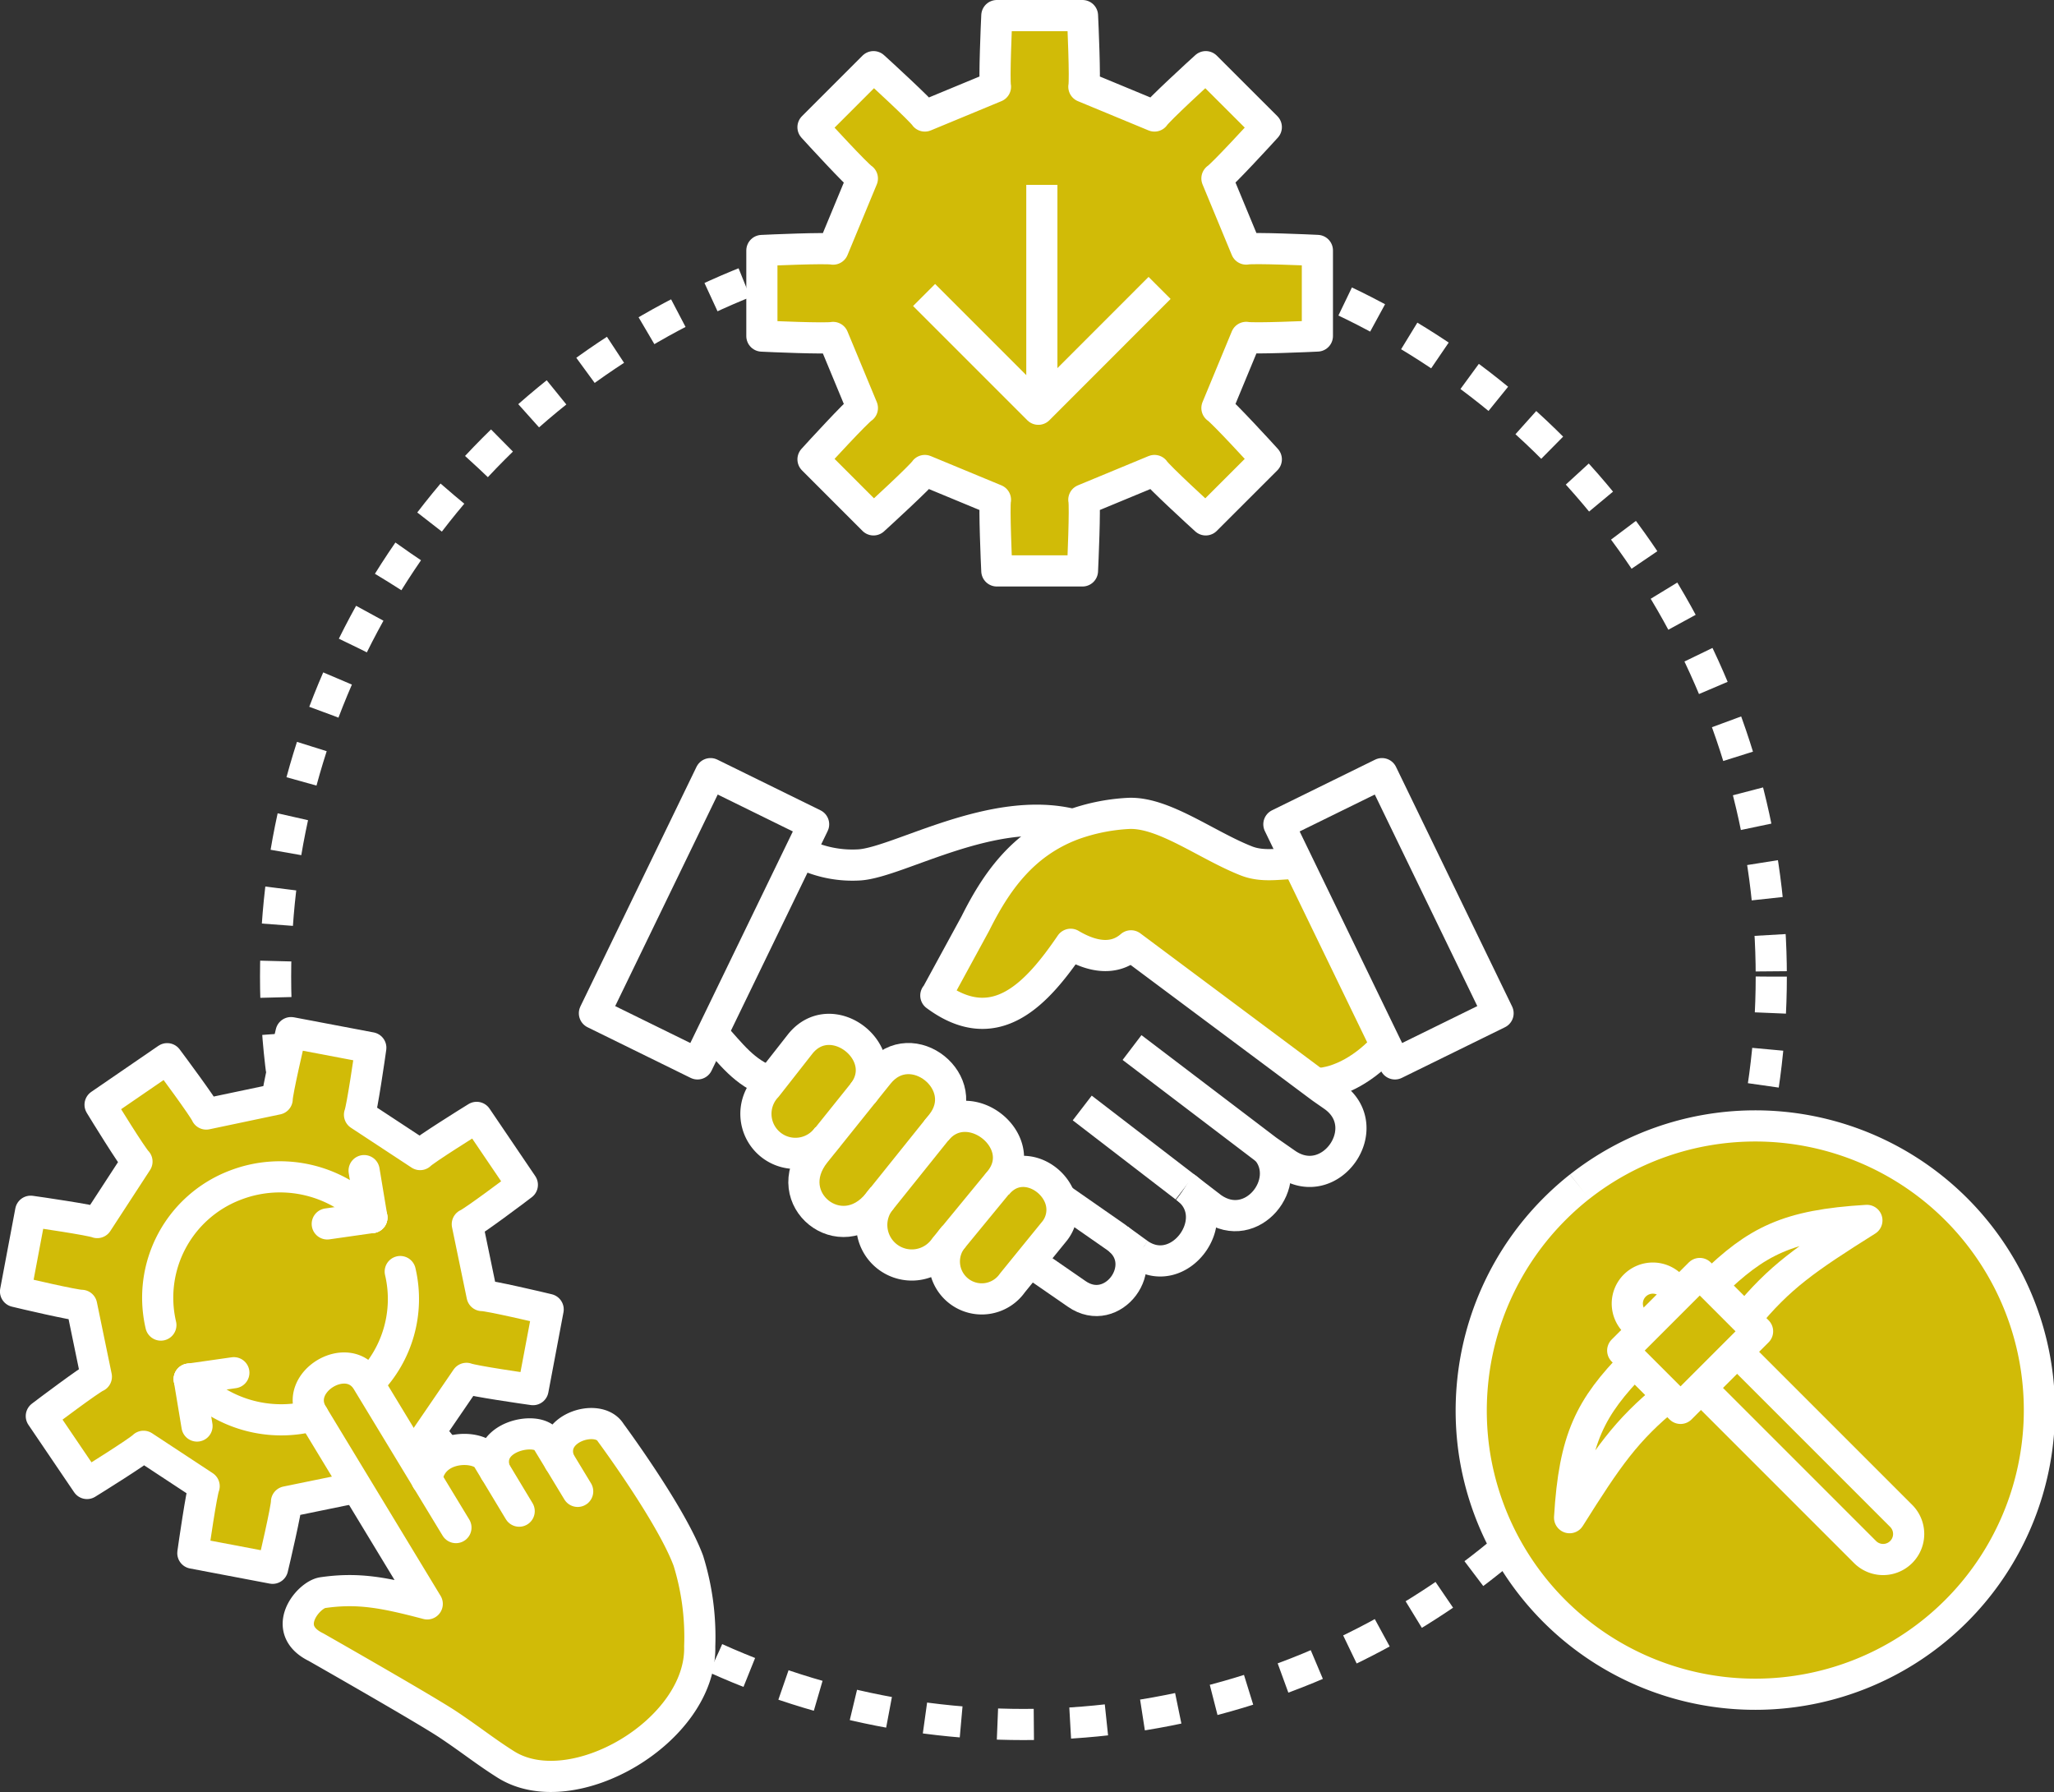 <svg xmlns="http://www.w3.org/2000/svg" xmlns:xlink="http://www.w3.org/1999/xlink" width="197.755" height="172.521" viewBox="0 0 197.755 172.521"><rect x="0" y="0" width="197.755" height="172.521" fill="#333333" stroke="none"/><defs><clipPath id="a"><rect width="197.755" height="172.521" fill="none"/></clipPath></defs><g clip-path="url(#a)"><path d="M102.052,115.352a3.308,3.308,0,0,1-.611,3.281l-2.291,2.816-1.678,2.063a3.6,3.6,0,1,1-5.6-4.5l4.073-4.958.02.016c2-2.485,5.252-1.038,6.085,1.279" fill="#d1bb07"/><path d="M90.134,108.865c3.058-3.807,9.19,1.006,6.128,4.81l-.315.382-4.074,4.958-.91,1.1a3.855,3.855,0,1,1-6-4.809l5.171-6.448Z" fill="#d1bb07"/><path d="M84.574,103.388c3.187-3.971,9.241.889,6.05,4.86l-.494.613-5.171,6.447-.416.515c-3.58,4.463-9.634-.4-6.05-4.86l1.272-1.584,3.276-4.084Z" fill="#d1bb07"/><path d="M77.049,100.5c3.07-3.815,9.062.987,5.992,4.8l-3.276,4.084-.028-.02a3.805,3.805,0,1,1-5.917-4.743l.35-.445Z" fill="#d1bb07"/><path d="M124.972,83.163l8.463,17.471c-1.876,2.126-4.436,3.647-6.751,3.694l-17.789-13.27c-1.595,1.4-3.669,1.123-5.809-.148-3.237,4.739-7.237,9.194-12.983,4.93h.027L93.908,88.9c1.926-3.85,4.478-7.681,9.408-9.522a18.576,18.576,0,0,1,5.225-1.068c3.4-.227,7.6,3.058,11.47,4.571,1.747.683,3.545.156,4.961.277" fill="#d1bb07"/><line x1="9.902" y1="7.614" transform="translate(104.196 106.669)" fill="none" stroke="#fff" stroke-linejoin="round" stroke-width="3"/><path d="M121.969,110.718c2.611,3.1-1.424,8.242-5.26,5.57l-2.331-1.79-.226-.176" fill="none" stroke="#fff" stroke-linejoin="round" stroke-width="3"/><path d="M114.1,114.283c.019.012.039.027.055.039a2.739,2.739,0,0,1,.225.176c3.525,2.894-.821,8.932-4.747,6.206" fill="none" stroke="#fff" stroke-linejoin="round" stroke-width="3"/><path d="M68.579,99.488c1.852,2.009,3.039,3.764,5.591,4.685" fill="none" stroke="#fff" stroke-linejoin="round" stroke-width="3"/><path d="M102.052,115.352l5.4,3.76c.086.063.172.125.25.192,3.151,2.566-.545,7.7-4.043,5.261l-4.509-3.116" fill="none" stroke="#fff" stroke-linejoin="round" stroke-width="3"/><path d="M77.026,82.059a10.976,10.976,0,0,0,5.747,1.205c3.805-.284,12.832-5.839,20.543-3.881" fill="none" stroke="#fff" stroke-linejoin="round" stroke-width="3"/><path d="M68.579,99.488l-1.424,2.937-9.926-4.876L68.408,74.481l9.925,4.876-1.307,2.7Z" fill="none" stroke="#fff" stroke-linejoin="round" stroke-width="3"/><path d="M133.435,100.635l.868,1.79,9.929-4.876L133.054,74.481l-9.926,4.876,1.844,3.807Z" fill="none" stroke="#fff" stroke-linejoin="round" stroke-width="3"/><path d="M84.959,115.309l-.416.515c-3.58,4.462-9.634-.4-6.051-4.86l1.273-1.584,3.276-4.084,1.533-1.907c3.186-3.971,9.24.889,6.05,4.86l-.494.612Z" fill="none" stroke="#fff" stroke-linejoin="round" stroke-width="3"/><path d="M79.738,109.36a3.805,3.805,0,1,1-5.918-4.743l.35-.445,2.88-3.674c3.069-3.815,9.061.987,5.991,4.8" fill="none" stroke="#fff" stroke-linejoin="round" stroke-width="3"/><path d="M90.134,108.865c3.058-3.807,9.19,1.006,6.128,4.81l-.315.382-4.074,4.958-.91,1.1a3.855,3.855,0,1,1-6-4.809" fill="none" stroke="#fff" stroke-linejoin="round" stroke-width="3"/><path d="M95.966,114.072c2-2.485,5.253-1.037,6.085,1.279a3.308,3.308,0,0,1-.611,3.281l-2.291,2.816-1.677,2.064a3.6,3.6,0,1,1-5.6-4.5" fill="none" stroke="#fff" stroke-linejoin="round" stroke-width="3"/><path d="M126.684,104.328c2.315-.046,4.875-1.568,6.751-3.694" fill="none" stroke="#fff" stroke-linejoin="round" stroke-width="3"/><path d="M124.972,83.163c-1.416-.121-3.214.406-4.961-.277-3.867-1.513-8.065-4.8-11.47-4.571a18.576,18.576,0,0,0-5.225,1.068c-4.93,1.841-7.482,5.672-9.408,9.522L90.13,95.84H90.1c5.746,4.264,9.746-.191,12.983-4.93,2.14,1.271,4.214,1.548,5.809.148l17.789,13.27.588.437,1.081.753c4.264,2.972-.249,9.463-4.517,6.5l-1.868-1.3-.011-.011-12.964-9.857" fill="none" stroke="#fff" stroke-linejoin="round" stroke-width="3"/><line x1="1.93" y1="1.404" transform="translate(107.701 119.299)" fill="none" stroke="#fff" stroke-linejoin="round" stroke-width="3"/><circle cx="72.001" cy="72.001" r="72.001" transform="translate(26.533 22.021)" fill="none" stroke="#fff" stroke-linejoin="round" stroke-width="3" stroke-dasharray="3.503 3.503"/><path d="M80.212,23.981l2.818-6.8c-.577-.377-4.275-4.4-4.755-4.938L84.1,6.418c.535.477,4.565,4.177,4.941,4.751l6.8-2.817c-.138-.668.093-6.132.131-6.852h8.245c.038.72.273,6.184.132,6.852l6.8,2.817c.373-.574,4.4-4.274,4.937-4.751l5.832,5.828c-.48.533-4.181,4.561-4.755,4.938l2.818,6.8c.67-.142,6.135.093,6.854.131v8.24c-.719.042-6.184.274-6.854.132l-2.818,6.8c.574.377,4.275,4.405,4.755,4.942l-5.832,5.828c-.535-.481-4.564-4.181-4.937-4.755l-6.8,2.817c.141.671-.094,6.135-.132,6.852H95.974c-.038-.717-.269-6.181-.131-6.852l-6.8-2.817c-.376.574-4.406,4.274-4.941,4.755l-5.828-5.828c.48-.537,4.178-4.565,4.755-4.942l-2.818-6.8c-.67.142-6.136-.09-6.857-.132v-8.24c.721-.038,6.187-.273,6.857-.131" fill="#d1bb07"/><path d="M83.029,39.281c-.577.377-4.275,4.405-4.754,4.942L84.1,50.051c.535-.481,4.564-4.181,4.941-4.755l6.8,2.817c-.138.671.094,6.136.132,6.852h8.245c.038-.716.273-6.181.131-6.852l6.8-2.817c.373.574,4.4,4.274,4.938,4.755l5.831-5.828c-.48-.537-4.181-4.565-4.754-4.942l2.817-6.8c.67.142,6.136-.09,6.854-.131v-8.24c-.718-.039-6.184-.274-6.854-.132l-2.817-6.8c.573-.377,4.274-4.4,4.754-4.938L116.09,6.418c-.536.477-4.565,4.177-4.938,4.751l-6.8-2.817c.142-.667-.093-6.132-.131-6.852H95.974c-.038.72-.27,6.185-.132,6.852l-6.8,2.817c-.377-.574-4.406-4.274-4.941-4.751l-5.828,5.828c.479.533,4.177,4.561,4.754,4.938l-2.818,6.8c-.669-.142-6.135.093-6.857.132v8.24c.722.041,6.188.273,6.857.131Z" fill="none" stroke="#fff" stroke-linejoin="round" stroke-width="3"/><path d="M88.97,28.4l11,11L111.643,27.72" fill="none" stroke="#fff" stroke-linejoin="round" stroke-width="3"/><line y2="21.277" transform="translate(100.307 17.796)" fill="none" stroke="#fff" stroke-linejoin="round" stroke-width="3"/><path d="M145.952,121.025a27.427,27.427,0,0,1,6.131-6.78h0a27.217,27.217,0,0,1,36.172,2.176,27.517,27.517,0,0,1,0,38.793,27.217,27.217,0,0,1-38.616,0,27.665,27.665,0,0,1-2.211-2.508,27.552,27.552,0,0,1-1.478-31.681" fill="#d1bb07"/><path d="M167.244,130.142l15.8,15.8a2.46,2.46,0,1,1-3.479,3.478l-15.8-15.8Z" fill="#d1bb07"/><path d="M160.874,123.772l.8.8-3.478,3.479-.8-.8a2.485,2.485,0,0,1-.727-1.746,2.46,2.46,0,0,1,4.206-1.733" fill="#d1bb07"/><path d="M152.082,114.245a27.641,27.641,0,0,0-2.44,2.176,27.419,27.419,0,0,0-7.887,16.941,27.553,27.553,0,0,0,.2,6.561,27.357,27.357,0,1,0,10.131-25.678" fill="none" stroke="#fff" stroke-linejoin="round" stroke-width="3"/><path d="M168.029,126.984l1.187,1.187-1.972,1.971-3.479,3.479L161.8,135.59l-1.187-1.186-3.253-3.253-1.129-1.13,1.969-1.969,3.479-3.479,1.972-1.971,1.129,1.129Z" fill="none" stroke="#fff" stroke-linejoin="round" stroke-width="3"/><path d="M164.774,123.733l0,0c4.351-4.251,7.324-5.788,14.967-6.241-5.839,3.672-8.427,5.447-11.713,9.494l0,0" fill="none" stroke="#fff" stroke-linejoin="round" stroke-width="3"/><path d="M160.61,134.4c-4.05,3.289-5.824,5.877-9.493,11.713.452-7.643,1.99-10.616,6.24-14.966" fill="none" stroke="#fff" stroke-linejoin="round" stroke-width="3"/><path d="M167.242,130.14l0,0,15.8,15.8a2.46,2.46,0,1,1-3.479,3.479l-15.8-15.8,0,0" fill="none" stroke="#fff" stroke-linejoin="round" stroke-width="3"/><path d="M158.2,128.052l-.8-.8a2.487,2.487,0,0,1-.728-1.747,2.46,2.46,0,0,1,4.206-1.732l.8.8" fill="none" stroke="#fff" stroke-linejoin="round" stroke-width="3"/><path d="M41.094,142.443c.471-3.478,5.019-3.372,5.824-2.046l.742,1.226c-1.125-3.35,4.1-4.407,5-2.92l1.195,1.967c-1.193-3.191,3.758-4.695,4.935-2.754,0,0,5.828,7.866,7.485,12.345a24.713,24.713,0,0,1,1.092,8.247c.209,8.114-12.249,15.4-18.661,11.366-1.969-1.239-3.364-2.379-5.565-3.846s-12.706-7.447-12.706-7.447c-3.534-1.72-.748-5.052.625-5.25,3.474-.506,6,.011,10.073,1.08L34.339,143.2l-4.191-6.914-.071-.115c-1.877-3.1,3.391-6.305,5.27-3.208l4.37,7.207Z" fill="#d1bb07"/><path d="M34.339,143.2l-6.757,1.385c.011.653-1.173,5.734-1.336,6.4l-7.679-1.458c.091-.681.839-5.842,1.089-6.448l-5.835-3.84c-.451.472-4.86,3.227-5.443,3.582l-4.4-6.49c.544-.419,4.7-3.542,5.3-3.791l-1.419-6.87c-.651.016-5.7-1.168-6.363-1.332l1.456-7.727c.678.09,5.809.84,6.41,1.09l3.826-5.873c-.469-.452-3.2-4.883-3.553-5.471l6.46-4.433c.413.545,3.511,4.724,3.762,5.328l6.83-1.438c-.011-.653,1.173-5.732,1.335-6.4l7.679,1.456c-.09.679-.842,5.844-1.089,6.448l5.835,3.837c.451-.467,4.859-3.226,5.444-3.581l4.4,6.492c-.539.419-4.7,3.54-5.3,3.791l1.422,6.87c.651-.014,5.7,1.168,6.363,1.334l-1.457,7.723c-.677-.089-5.811-.838-6.409-1.085l-5.054,7.387" fill="#d1bb07"/><path d="M34.339,143.2l-6.757,1.385c.011.653-1.173,5.734-1.336,6.4l-7.679-1.458c.091-.681.839-5.842,1.089-6.448l-5.835-3.84c-.451.472-4.86,3.227-5.443,3.582l-4.4-6.49c.544-.419,4.7-3.542,5.3-3.791l-1.419-6.87c-.651.016-5.7-1.168-6.363-1.332l1.456-7.727c.678.09,5.809.84,6.41,1.09l3.826-5.873c-.469-.452-3.2-4.883-3.553-5.471l6.46-4.433c.413.545,3.511,4.724,3.762,5.328l6.83-1.438c-.011-.653,1.173-5.732,1.335-6.4l7.679,1.456c-.09.679-.842,5.844-1.089,6.448l5.835,3.837c.451-.467,4.859-3.226,5.444-3.581l4.4,6.492c-.539.419-4.7,3.54-5.3,3.791l1.422,6.87c.651-.014,5.7,1.168,6.363,1.334l-1.457,7.723c-.677-.089-5.811-.838-6.409-1.085l-5.054,7.387" fill="none" stroke="#fff" stroke-linejoin="round" stroke-width="3"/><path d="M15.487,127.569a11.59,11.59,0,0,1,7.182-13.476A11.947,11.947,0,0,1,35.8,117.217" fill="none" stroke="#fff" stroke-linecap="round" stroke-linejoin="round" stroke-width="3"/><line x1="4.297" y2="0.613" transform="translate(31.508 117.217)" fill="none" stroke="#fff" stroke-linecap="round" stroke-linejoin="round" stroke-width="3"/><line x1="0.75" y1="4.519" transform="translate(35.055 112.698)" fill="none" stroke="#fff" stroke-linecap="round" stroke-linejoin="round" stroke-width="3"/><path d="M18.218,132.769a11.962,11.962,0,0,0,11.93,3.52" fill="none" stroke="#fff" stroke-linecap="round" stroke-linejoin="round" stroke-width="3"/><path d="M38.535,122.417a11.553,11.553,0,0,1-2.995,10.729" fill="none" stroke="#fff" stroke-linecap="round" stroke-linejoin="round" stroke-width="3"/><line y1="0.613" x2="4.297" transform="translate(18.218 132.156)" fill="none" stroke="#fff" stroke-linecap="round" stroke-linejoin="round" stroke-width="3"/><line x2="0.75" y2="4.519" transform="translate(18.218 132.769)" fill="none" stroke="#fff" stroke-linecap="round" stroke-linejoin="round" stroke-width="3"/><line x2="2.803" y2="4.62" transform="translate(41.094 142.446)" fill="none" stroke="#fff" stroke-linecap="round" stroke-linejoin="round" stroke-width="3"/><path d="M41.094,142.443c.471-3.478,5.019-3.372,5.824-2.046l.742,1.226c-1.125-3.35,4.1-4.407,5-2.92l1.195,1.967c-1.193-3.191,3.758-4.695,4.935-2.754,0,0,5.828,7.866,7.485,12.345a24.713,24.713,0,0,1,1.092,8.247c.209,8.114-12.249,15.4-18.661,11.366-1.969-1.239-3.364-2.379-5.565-3.846s-12.706-7.447-12.706-7.447c-3.534-1.72-.748-5.052.625-5.25,3.474-.506,6,.011,10.073,1.08L34.339,143.2l-4.191-6.914-.071-.115c-1.877-3.1,3.391-6.305,5.27-3.208l4.37,7.207,1.377,2.271" fill="none" stroke="#fff" stroke-linecap="round" stroke-linejoin="round" stroke-width="3"/><line y2="0.002" transform="translate(41.094 142.443)" fill="none" stroke="#fff" stroke-linecap="round" stroke-linejoin="round" stroke-width="3"/><line x2="2.326" y2="3.861" transform="translate(47.66 141.623)" fill="none" stroke="#fff" stroke-linecap="round" stroke-linejoin="round" stroke-width="3"/><line x1="1.762" y1="2.909" transform="translate(53.856 140.67)" fill="none" stroke="#fff" stroke-linecap="round" stroke-linejoin="round" stroke-width="3"/></g></svg>